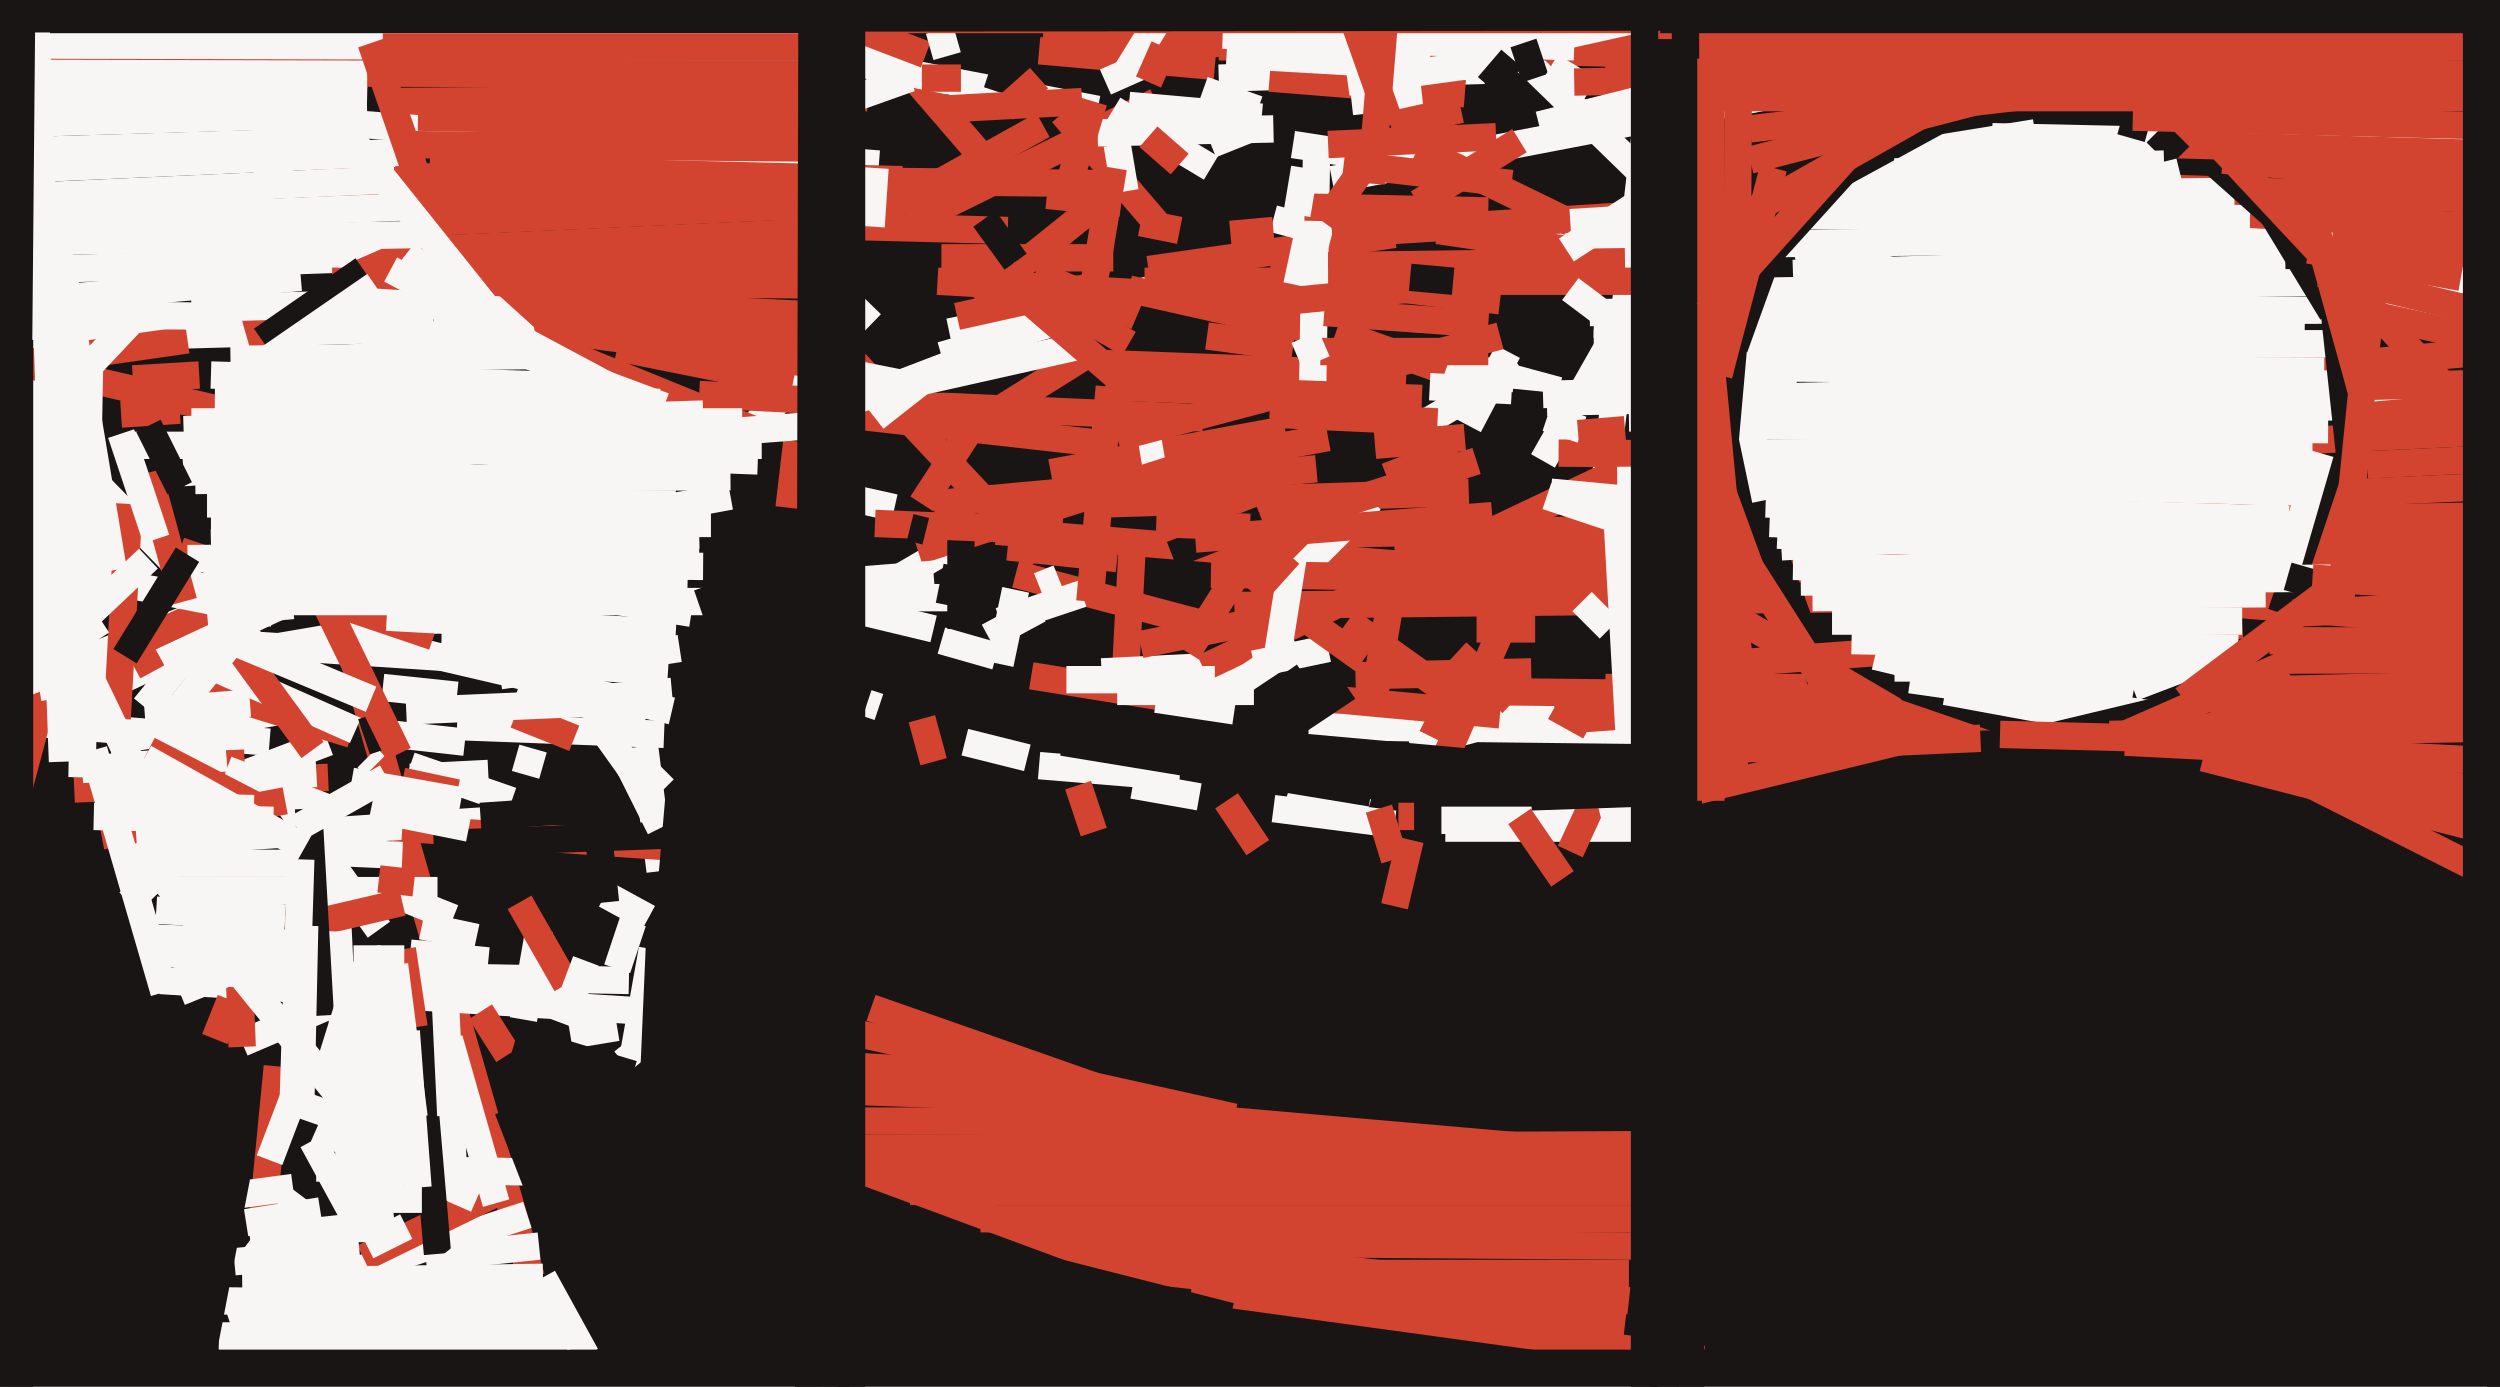 <svg xmlns="http://www.w3.org/2000/svg" width="640px" height="355px">
  <rect width="640" height="355" fill="rgb(26,21,21)"/>
  <line x1="-5" y1="191" x2="87" y2="148" style="stroke:rgb(248,246,244);stroke-width:7"/>
  <line x1="-143" y1="173" x2="69" y2="190" style="stroke:rgb(248,246,244);stroke-width:7"/>
  <line x1="19" y1="202" x2="84" y2="199" style="stroke:rgb(210,68,48);stroke-width:7"/>
  <line x1="-36" y1="88" x2="111" y2="84" style="stroke:rgb(248,246,244);stroke-width:7"/>
  <line x1="251" y1="312" x2="432" y2="312" style="stroke:rgb(210,68,48);stroke-width:7"/>
  <line x1="67" y1="314" x2="71" y2="273" style="stroke:rgb(210,68,48);stroke-width:7"/>
  <line x1="62" y1="267" x2="104" y2="249" style="stroke:rgb(248,246,244);stroke-width:7"/>
  <line x1="335" y1="186" x2="422" y2="187" style="stroke:rgb(248,246,244);stroke-width:7"/>
  <line x1="65" y1="80" x2="136" y2="327" style="stroke:rgb(210,68,48);stroke-width:7"/>
  <line x1="49" y1="79" x2="152" y2="76" style="stroke:rgb(248,246,244);stroke-width:7"/>
  <line x1="101" y1="188" x2="119" y2="190" style="stroke:rgb(248,246,244);stroke-width:7"/>
  <line x1="441" y1="144" x2="909" y2="182" style="stroke:rgb(210,68,48);stroke-width:7"/>
  <line x1="492" y1="131" x2="672" y2="123" style="stroke:rgb(210,68,48);stroke-width:7"/>
  <line x1="58" y1="336" x2="135" y2="311" style="stroke:rgb(248,246,244);stroke-width:7"/>
  <line x1="165" y1="197" x2="170" y2="202" style="stroke:rgb(248,246,244);stroke-width:7"/>
  <line x1="264" y1="173" x2="307" y2="180" style="stroke:rgb(210,68,48);stroke-width:7"/>
  <line x1="274" y1="323" x2="416" y2="339" style="stroke:rgb(210,68,48);stroke-width:7"/>
  <line x1="-3" y1="231" x2="20" y2="145" style="stroke:rgb(210,68,48);stroke-width:7"/>
  <line x1="41" y1="251" x2="167" y2="259" style="stroke:rgb(248,246,244);stroke-width:7"/>
  <line x1="236" y1="184" x2="239" y2="195" style="stroke:rgb(210,68,48);stroke-width:7"/>
  <line x1="26" y1="201" x2="81" y2="198" style="stroke:rgb(248,246,244);stroke-width:7"/>
  <line x1="563" y1="177" x2="1092" y2="164" style="stroke:rgb(210,68,48);stroke-width:7"/>
  <line x1="155" y1="229" x2="166" y2="235" style="stroke:rgb(248,246,244);stroke-width:7"/>
  <line x1="575" y1="143" x2="975" y2="158" style="stroke:rgb(210,68,48);stroke-width:7"/>
  <line x1="546" y1="176" x2="567" y2="168" style="stroke:rgb(248,246,244);stroke-width:7"/>
  <line x1="81" y1="218" x2="103" y2="219" style="stroke:rgb(248,246,244);stroke-width:7"/>
  <line x1="260" y1="147" x2="309" y2="160" style="stroke:rgb(210,68,48);stroke-width:7"/>
  <line x1="128" y1="173" x2="174" y2="166" style="stroke:rgb(248,246,244);stroke-width:7"/>
  <line x1="516" y1="141" x2="1052" y2="131" style="stroke:rgb(210,68,48);stroke-width:7"/>
  <line x1="422" y1="27" x2="407" y2="157" style="stroke:rgb(248,246,244);stroke-width:7"/>
  <line x1="228" y1="13" x2="253" y2="42" style="stroke:rgb(210,68,48);stroke-width:7"/>
  <line x1="47" y1="204" x2="84" y2="190" style="stroke:rgb(248,246,244);stroke-width:7"/>
  <line x1="59" y1="192" x2="62" y2="268" style="stroke:rgb(210,68,48);stroke-width:7"/>
  <line x1="-73" y1="72" x2="153" y2="64" style="stroke:rgb(248,246,244);stroke-width:7"/>
  <line x1="47" y1="164" x2="171" y2="172" style="stroke:rgb(248,246,244);stroke-width:7"/>
  <line x1="437" y1="185" x2="722" y2="179" style="stroke:rgb(210,68,48);stroke-width:7"/>
  <line x1="164" y1="272" x2="160" y2="267" style="stroke:rgb(248,246,244);stroke-width:7"/>
  <line x1="218" y1="155" x2="242" y2="141" style="stroke:rgb(248,246,244);stroke-width:7"/>
  <line x1="12" y1="176" x2="5" y2="-9" style="stroke:rgb(248,246,244);stroke-width:7"/>
  <line x1="131" y1="205" x2="105" y2="196" style="stroke:rgb(248,246,244);stroke-width:7"/>
  <line x1="422" y1="75" x2="673" y2="71" style="stroke:rgb(248,246,244);stroke-width:7"/>
  <line x1="283" y1="129" x2="376" y2="126" style="stroke:rgb(210,68,48);stroke-width:7"/>
  <line x1="208" y1="14" x2="281" y2="28" style="stroke:rgb(248,246,244);stroke-width:7"/>
  <line x1="58" y1="197" x2="87" y2="208" style="stroke:rgb(248,246,244);stroke-width:7"/>
  <line x1="358" y1="209" x2="362" y2="209" style="stroke:rgb(210,68,48);stroke-width:7"/>
  <line x1="266" y1="150" x2="271" y2="148" style="stroke:rgb(248,246,244);stroke-width:7"/>
  <line x1="90" y1="309" x2="86" y2="227" style="stroke:rgb(248,246,244);stroke-width:7"/>
  <line x1="28" y1="190" x2="72" y2="182" style="stroke:rgb(248,246,244);stroke-width:7"/>
  <line x1="150" y1="179" x2="172" y2="177" style="stroke:rgb(248,246,244);stroke-width:7"/>
  <line x1="69" y1="199" x2="97" y2="238" style="stroke:rgb(248,246,244);stroke-width:7"/>
  <line x1="254" y1="106" x2="278" y2="91" style="stroke:rgb(210,68,48);stroke-width:7"/>
  <line x1="93" y1="322" x2="130" y2="304" style="stroke:rgb(210,68,48);stroke-width:7"/>
  <line x1="-192" y1="253" x2="82" y2="145" style="stroke:rgb(248,246,244);stroke-width:7"/>
  <line x1="51" y1="176" x2="90" y2="188" style="stroke:rgb(210,68,48);stroke-width:7"/>
  <line x1="585" y1="113" x2="877" y2="99" style="stroke:rgb(210,68,48);stroke-width:7"/>
  <line x1="193" y1="109" x2="223" y2="78" style="stroke:rgb(248,246,244);stroke-width:7"/>
  <line x1="219" y1="93" x2="266" y2="143" style="stroke:rgb(210,68,48);stroke-width:7"/>
  <line x1="288" y1="175" x2="290" y2="137" style="stroke:rgb(210,68,48);stroke-width:7"/>
  <line x1="81" y1="45" x2="284" y2="47" style="stroke:rgb(210,68,48);stroke-width:7"/>
  <line x1="219" y1="58" x2="258" y2="59" style="stroke:rgb(210,68,48);stroke-width:7"/>
  <line x1="416" y1="210" x2="369" y2="210" style="stroke:rgb(248,246,244);stroke-width:7"/>
  <line x1="361" y1="191" x2="398" y2="181" style="stroke:rgb(248,246,244);stroke-width:7"/>
  <line x1="92" y1="287" x2="28" y2="208" style="stroke:rgb(248,246,244);stroke-width:7"/>
  <line x1="405" y1="184" x2="490" y2="178" style="stroke:rgb(210,68,48);stroke-width:7"/>
  <line x1="139" y1="88" x2="193" y2="110" style="stroke:rgb(210,68,48);stroke-width:7"/>
  <line x1="550" y1="48" x2="692" y2="53" style="stroke:rgb(210,68,48);stroke-width:7"/>
  <line x1="256" y1="159" x2="277" y2="152" style="stroke:rgb(248,246,244);stroke-width:7"/>
  <line x1="355" y1="114" x2="389" y2="94" style="stroke:rgb(248,246,244);stroke-width:7"/>
  <line x1="272" y1="29" x2="296" y2="57" style="stroke:rgb(210,68,48);stroke-width:7"/>
  <line x1="55" y1="171" x2="91" y2="187" style="stroke:rgb(248,246,244);stroke-width:7"/>
  <line x1="78" y1="51" x2="207" y2="53" style="stroke:rgb(210,68,48);stroke-width:7"/>
  <line x1="266" y1="196" x2="302" y2="199" style="stroke:rgb(248,246,244);stroke-width:7"/>
  <line x1="215" y1="106" x2="286" y2="114" style="stroke:rgb(210,68,48);stroke-width:7"/>
  <line x1="82" y1="114" x2="194" y2="118" style="stroke:rgb(248,246,244);stroke-width:7"/>
  <line x1="26" y1="214" x2="73" y2="205" style="stroke:rgb(210,68,48);stroke-width:7"/>
  <line x1="35" y1="216" x2="141" y2="209" style="stroke:rgb(248,246,244);stroke-width:7"/>
  <line x1="362" y1="90" x2="399" y2="100" style="stroke:rgb(248,246,244);stroke-width:7"/>
  <line x1="314" y1="205" x2="322" y2="217" style="stroke:rgb(210,68,48);stroke-width:7"/>
  <line x1="179" y1="101" x2="259" y2="105" style="stroke:rgb(210,68,48);stroke-width:7"/>
  <line x1="243" y1="85" x2="319" y2="69" style="stroke:rgb(248,246,244);stroke-width:7"/>
  <line x1="165" y1="191" x2="169" y2="223" style="stroke:rgb(248,246,244);stroke-width:7"/>
  <line x1="103" y1="212" x2="174" y2="217" style="stroke:rgb(210,68,48);stroke-width:7"/>
  <line x1="255" y1="136" x2="377" y2="146" style="stroke:rgb(210,68,48);stroke-width:7"/>
  <line x1="320" y1="137" x2="900" y2="128" style="stroke:rgb(210,68,48);stroke-width:7"/>
  <line x1="395" y1="118" x2="416" y2="81" style="stroke:rgb(248,246,244);stroke-width:7"/>
  <line x1="213" y1="300" x2="424" y2="298" style="stroke:rgb(210,68,48);stroke-width:7"/>
  <line x1="21" y1="197" x2="58" y2="194" style="stroke:rgb(248,246,244);stroke-width:7"/>
  <line x1="246" y1="20" x2="236" y2="20" style="stroke:rgb(210,68,48);stroke-width:7"/>
  <line x1="233" y1="57" x2="296" y2="26" style="stroke:rgb(210,68,48);stroke-width:7"/>
  <line x1="219" y1="273" x2="274" y2="276" style="stroke:rgb(210,68,48);stroke-width:7"/>
  <line x1="433" y1="157" x2="584" y2="209" style="stroke:rgb(26,21,21);stroke-width:7"/>
  <line x1="316" y1="155" x2="590" y2="152" style="stroke:rgb(210,68,48);stroke-width:7"/>
  <line x1="98" y1="26" x2="222" y2="25" style="stroke:rgb(210,68,48);stroke-width:7"/>
  <line x1="-245" y1="6" x2="225" y2="42" style="stroke:rgb(248,246,244);stroke-width:7"/>
  <line x1="50" y1="123" x2="187" y2="122" style="stroke:rgb(248,246,244);stroke-width:7"/>
  <line x1="10" y1="176" x2="133" y2="155" style="stroke:rgb(248,246,244);stroke-width:7"/>
  <line x1="282" y1="172" x2="323" y2="170" style="stroke:rgb(248,246,244);stroke-width:7"/>
  <line x1="17" y1="116" x2="68" y2="168" style="stroke:rgb(248,246,244);stroke-width:7"/>
  <line x1="109" y1="322" x2="138" y2="319" style="stroke:rgb(248,246,244);stroke-width:7"/>
  <line x1="253" y1="163" x2="266" y2="156" style="stroke:rgb(248,246,244);stroke-width:7"/>
  <line x1="38" y1="192" x2="69" y2="208" style="stroke:rgb(210,68,48);stroke-width:7"/>
  <line x1="341" y1="46" x2="456" y2="24" style="stroke:rgb(248,246,244);stroke-width:7"/>
  <line x1="270" y1="317" x2="417" y2="333" style="stroke:rgb(210,68,48);stroke-width:7"/>
  <line x1="-51" y1="82" x2="77" y2="71" style="stroke:rgb(248,246,244);stroke-width:7"/>
  <line x1="510" y1="35" x2="645" y2="38" style="stroke:rgb(248,246,244);stroke-width:7"/>
  <line x1="59" y1="92" x2="139" y2="91" style="stroke:rgb(248,246,244);stroke-width:7"/>
  <line x1="85" y1="72" x2="216" y2="73" style="stroke:rgb(210,68,48);stroke-width:7"/>
  <line x1="96" y1="227" x2="116" y2="235" style="stroke:rgb(248,246,244);stroke-width:7"/>
  <line x1="130" y1="83" x2="222" y2="95" style="stroke:rgb(210,68,48);stroke-width:7"/>
  <line x1="37" y1="181" x2="46" y2="170" style="stroke:rgb(248,246,244);stroke-width:7"/>
  <line x1="230" y1="99" x2="279" y2="88" style="stroke:rgb(248,246,244);stroke-width:7"/>
  <line x1="25" y1="206" x2="65" y2="207" style="stroke:rgb(248,246,244);stroke-width:7"/>
  <line x1="241" y1="164" x2="255" y2="168" style="stroke:rgb(248,246,244);stroke-width:7"/>
  <line x1="210" y1="106" x2="244" y2="93" style="stroke:rgb(248,246,244);stroke-width:7"/>
  <line x1="61" y1="166" x2="80" y2="192" style="stroke:rgb(210,68,48);stroke-width:7"/>
  <line x1="107" y1="64" x2="217" y2="59" style="stroke:rgb(210,68,48);stroke-width:7"/>
  <line x1="53" y1="129" x2="173" y2="129" style="stroke:rgb(248,246,244);stroke-width:7"/>
  <line x1="92" y1="70" x2="115" y2="60" style="stroke:rgb(210,68,48);stroke-width:7"/>
  <line x1="288" y1="49" x2="286" y2="37" style="stroke:rgb(248,246,244);stroke-width:7"/>
  <line x1="544" y1="190" x2="839" y2="205" style="stroke:rgb(210,68,48);stroke-width:7"/>
  <line x1="55" y1="266" x2="59" y2="256" style="stroke:rgb(210,68,48);stroke-width:7"/>
  <line x1="-418" y1="44" x2="94" y2="29" style="stroke:rgb(248,246,244);stroke-width:7"/>
  <line x1="117" y1="186" x2="170" y2="188" style="stroke:rgb(248,246,244);stroke-width:7"/>
  <line x1="328" y1="151" x2="351" y2="128" style="stroke:rgb(248,246,244);stroke-width:7"/>
  <line x1="67" y1="87" x2="93" y2="69" style="stroke:rgb(26,21,21);stroke-width:7"/>
  <line x1="241" y1="91" x2="272" y2="82" style="stroke:rgb(248,246,244);stroke-width:7"/>
  <line x1="464" y1="47" x2="596" y2="29" style="stroke:rgb(248,246,244);stroke-width:7"/>
  <line x1="125" y1="78" x2="214" y2="88" style="stroke:rgb(210,68,48);stroke-width:7"/>
  <line x1="444" y1="109" x2="596" y2="110" style="stroke:rgb(248,246,244);stroke-width:7"/>
  <line x1="215" y1="153" x2="246" y2="153" style="stroke:rgb(248,246,244);stroke-width:7"/>
  <line x1="376" y1="109" x2="386" y2="90" style="stroke:rgb(248,246,244);stroke-width:7"/>
  <line x1="266" y1="13" x2="311" y2="17" style="stroke:rgb(210,68,48);stroke-width:7"/>
  <line x1="396" y1="63" x2="670" y2="60" style="stroke:rgb(248,246,244);stroke-width:7"/>
  <line x1="293" y1="72" x2="451" y2="72" style="stroke:rgb(210,68,48);stroke-width:7"/>
  <line x1="352" y1="114" x2="375" y2="112" style="stroke:rgb(210,68,48);stroke-width:7"/>
  <line x1="320" y1="33" x2="310" y2="37" style="stroke:rgb(248,246,244);stroke-width:7"/>
  <line x1="51" y1="249" x2="161" y2="251" style="stroke:rgb(248,246,244);stroke-width:7"/>
  <line x1="98" y1="176" x2="117" y2="178" style="stroke:rgb(248,246,244);stroke-width:7"/>
  <line x1="37" y1="182" x2="64" y2="180" style="stroke:rgb(248,246,244);stroke-width:7"/>
  <line x1="269" y1="121" x2="329" y2="110" style="stroke:rgb(210,68,48);stroke-width:7"/>
  <line x1="32" y1="166" x2="86" y2="141" style="stroke:rgb(210,68,48);stroke-width:7"/>
  <line x1="304" y1="167" x2="328" y2="129" style="stroke:rgb(210,68,48);stroke-width:7"/>
  <line x1="-48" y1="63" x2="109" y2="60" style="stroke:rgb(248,246,244);stroke-width:7"/>
  <line x1="217" y1="294" x2="427" y2="293" style="stroke:rgb(210,68,48);stroke-width:7"/>
  <line x1="292" y1="117" x2="298" y2="116" style="stroke:rgb(248,246,244);stroke-width:7"/>
  <line x1="290" y1="201" x2="307" y2="204" style="stroke:rgb(248,246,244);stroke-width:7"/>
  <line x1="134" y1="300" x2="81" y2="299" style="stroke:rgb(248,246,244);stroke-width:7"/>
  <line x1="281" y1="34" x2="326" y2="33" style="stroke:rgb(248,246,244);stroke-width:7"/>
  <line x1="207" y1="279" x2="294" y2="282" style="stroke:rgb(210,68,48);stroke-width:7"/>
  <line x1="341" y1="179" x2="384" y2="183" style="stroke:rgb(210,68,48);stroke-width:7"/>
  <line x1="485" y1="50" x2="727" y2="63" style="stroke:rgb(210,68,48);stroke-width:7"/>
  <line x1="294" y1="69" x2="357" y2="60" style="stroke:rgb(210,68,48);stroke-width:7"/>
  <line x1="116" y1="298" x2="114" y2="256" style="stroke:rgb(248,246,244);stroke-width:7"/>
  <line x1="241" y1="104" x2="308" y2="107" style="stroke:rgb(210,68,48);stroke-width:7"/>
  <line x1="358" y1="142" x2="351" y2="183" style="stroke:rgb(210,68,48);stroke-width:7"/>
  <line x1="267" y1="10" x2="549" y2="17" style="stroke:rgb(210,68,48);stroke-width:7"/>
  <line x1="286" y1="112" x2="384" y2="86" style="stroke:rgb(210,68,48);stroke-width:7"/>
  <line x1="41" y1="228" x2="112" y2="228" style="stroke:rgb(248,246,244);stroke-width:7"/>
  <line x1="370" y1="212" x2="427" y2="212" style="stroke:rgb(248,246,244);stroke-width:7"/>
  <line x1="-92" y1="12" x2="232" y2="12" style="stroke:rgb(248,246,244);stroke-width:7"/>
  <line x1="233" y1="305" x2="422" y2="305" style="stroke:rgb(210,68,48);stroke-width:7"/>
  <line x1="214" y1="155" x2="239" y2="161" style="stroke:rgb(248,246,244);stroke-width:7"/>
  <line x1="489" y1="174" x2="552" y2="183" style="stroke:rgb(248,246,244);stroke-width:7"/>
  <line x1="147" y1="189" x2="132" y2="183" style="stroke:rgb(210,68,48);stroke-width:7"/>
  <line x1="328" y1="134" x2="378" y2="118" style="stroke:rgb(210,68,48);stroke-width:7"/>
  <line x1="388" y1="13" x2="425" y2="49" style="stroke:rgb(248,246,244);stroke-width:7"/>
  <line x1="77" y1="306" x2="65" y2="322" style="stroke:rgb(248,246,244);stroke-width:7"/>
  <line x1="101" y1="37" x2="219" y2="38" style="stroke:rgb(210,68,48);stroke-width:7"/>
  <line x1="518" y1="173" x2="546" y2="178" style="stroke:rgb(248,246,244);stroke-width:7"/>
  <line x1="325" y1="70" x2="384" y2="77" style="stroke:rgb(210,68,48);stroke-width:7"/>
  <line x1="292" y1="165" x2="332" y2="157" style="stroke:rgb(210,68,48);stroke-width:7"/>
  <line x1="285" y1="28" x2="310" y2="43" style="stroke:rgb(248,246,244);stroke-width:7"/>
  <line x1="53" y1="157" x2="75" y2="155" style="stroke:rgb(248,246,244);stroke-width:7"/>
  <line x1="312" y1="12" x2="880" y2="12" style="stroke:rgb(210,68,48);stroke-width:7"/>
  <line x1="139" y1="327" x2="150" y2="347" style="stroke:rgb(248,246,244);stroke-width:7"/>
  <line x1="211" y1="126" x2="229" y2="130" style="stroke:rgb(248,246,244);stroke-width:7"/>
  <line x1="42" y1="254" x2="24" y2="192" style="stroke:rgb(248,246,244);stroke-width:7"/>
  <line x1="-63" y1="131" x2="70" y2="157" style="stroke:rgb(248,246,244);stroke-width:7"/>
  <line x1="308" y1="23" x2="322" y2="28" style="stroke:rgb(248,246,244);stroke-width:7"/>
  <line x1="281" y1="93" x2="360" y2="96" style="stroke:rgb(210,68,48);stroke-width:7"/>
  <line x1="146" y1="265" x2="158" y2="263" style="stroke:rgb(248,246,244);stroke-width:7"/>
  <line x1="374" y1="15" x2="437" y2="1" style="stroke:rgb(248,246,244);stroke-width:7"/>
  <line x1="310" y1="147" x2="442" y2="149" style="stroke:rgb(210,68,48);stroke-width:7"/>
  <line x1="107" y1="30" x2="217" y2="32" style="stroke:rgb(210,68,48);stroke-width:7"/>
  <line x1="564" y1="194" x2="685" y2="225" style="stroke:rgb(210,68,48);stroke-width:7"/>
  <line x1="308" y1="171" x2="422" y2="117" style="stroke:rgb(210,68,48);stroke-width:7"/>
  <line x1="363" y1="52" x2="389" y2="36" style="stroke:rgb(210,68,48);stroke-width:7"/>
  <line x1="312" y1="20" x2="380" y2="18" style="stroke:rgb(248,246,244);stroke-width:7"/>
  <line x1="24" y1="209" x2="70" y2="210" style="stroke:rgb(248,246,244);stroke-width:7"/>
  <line x1="448" y1="33" x2="591" y2="16" style="stroke:rgb(210,68,48);stroke-width:7"/>
  <line x1="235" y1="141" x2="313" y2="116" style="stroke:rgb(210,68,48);stroke-width:7"/>
  <line x1="332" y1="73" x2="335" y2="59" style="stroke:rgb(248,246,244);stroke-width:7"/>
  <line x1="459" y1="70" x2="585" y2="66" style="stroke:rgb(248,246,244);stroke-width:7"/>
  <line x1="553" y1="187" x2="777" y2="229" style="stroke:rgb(210,68,48);stroke-width:7"/>
  <line x1="82" y1="161" x2="172" y2="182" style="stroke:rgb(248,246,244);stroke-width:7"/>
  <line x1="289" y1="74" x2="338" y2="85" style="stroke:rgb(210,68,48);stroke-width:7"/>
  <line x1="216" y1="6" x2="237" y2="14" style="stroke:rgb(210,68,48);stroke-width:7"/>
  <line x1="113" y1="76" x2="216" y2="81" style="stroke:rgb(210,68,48);stroke-width:7"/>
  <line x1="46" y1="141" x2="111" y2="163" style="stroke:rgb(210,68,48);stroke-width:7"/>
  <line x1="276" y1="318" x2="418" y2="319" style="stroke:rgb(210,68,48);stroke-width:7"/>
  <line x1="484" y1="40" x2="521" y2="34" style="stroke:rgb(248,246,244);stroke-width:7"/>
  <line x1="111" y1="216" x2="192" y2="213" style="stroke:rgb(26,21,21);stroke-width:7"/>
  <line x1="326" y1="56" x2="341" y2="60" style="stroke:rgb(248,246,244);stroke-width:7"/>
  <line x1="368" y1="59" x2="402" y2="64" style="stroke:rgb(210,68,48);stroke-width:7"/>
  <line x1="399" y1="116" x2="559" y2="117" style="stroke:rgb(210,68,48);stroke-width:7"/>
  <line x1="365" y1="184" x2="371" y2="187" style="stroke:rgb(210,68,48);stroke-width:7"/>
  <line x1="325" y1="106" x2="368" y2="108" style="stroke:rgb(210,68,48);stroke-width:7"/>
  <line x1="337" y1="41" x2="336" y2="102" style="stroke:rgb(248,246,244);stroke-width:7"/>
  <line x1="342" y1="85" x2="370" y2="95" style="stroke:rgb(210,68,48);stroke-width:7"/>
  <line x1="331" y1="37" x2="357" y2="41" style="stroke:rgb(248,246,244);stroke-width:7"/>
  <line x1="366" y1="99" x2="387" y2="100" style="stroke:rgb(248,246,244);stroke-width:7"/>
  <line x1="54" y1="134" x2="182" y2="134" style="stroke:rgb(248,246,244);stroke-width:7"/>
  <line x1="498" y1="177" x2="536" y2="184" style="stroke:rgb(248,246,244);stroke-width:7"/>
  <line x1="596" y1="121" x2="584" y2="157" style="stroke:rgb(26,21,21);stroke-width:7"/>
  <line x1="325" y1="20" x2="375" y2="24" style="stroke:rgb(210,68,48);stroke-width:7"/>
  <line x1="405" y1="154" x2="412" y2="161" style="stroke:rgb(248,246,244);stroke-width:7"/>
  <line x1="400" y1="225" x2="389" y2="209" style="stroke:rgb(210,68,48);stroke-width:7"/>
  <line x1="253" y1="19" x2="262" y2="22" style="stroke:rgb(26,21,21);stroke-width:7"/>
  <line x1="327" y1="168" x2="331" y2="143" style="stroke:rgb(248,246,244);stroke-width:7"/>
  <line x1="-50" y1="101" x2="48" y2="87" style="stroke:rgb(210,68,48);stroke-width:7"/>
  <line x1="338" y1="90" x2="381" y2="90" style="stroke:rgb(210,68,48);stroke-width:7"/>
  <line x1="465" y1="50" x2="572" y2="49" style="stroke:rgb(248,246,244);stroke-width:7"/>
  <line x1="38" y1="121" x2="47" y2="154" style="stroke:rgb(210,68,48);stroke-width:7"/>
  <line x1="67" y1="93" x2="96" y2="73" style="stroke:rgb(248,246,244);stroke-width:7"/>
  <line x1="402" y1="218" x2="408" y2="205" style="stroke:rgb(210,68,48);stroke-width:7"/>
  <line x1="346" y1="26" x2="364" y2="24" style="stroke:rgb(248,246,244);stroke-width:7"/>
  <line x1="73" y1="238" x2="103" y2="231" style="stroke:rgb(210,68,48);stroke-width:7"/>
  <line x1="357" y1="232" x2="361" y2="215" style="stroke:rgb(210,68,48);stroke-width:7"/>
  <line x1="345" y1="21" x2="389" y2="15" style="stroke:rgb(248,246,244);stroke-width:7"/>
  <line x1="357" y1="142" x2="586" y2="142" style="stroke:rgb(210,68,48);stroke-width:7"/>
  <line x1="309" y1="86" x2="331" y2="89" style="stroke:rgb(210,68,48);stroke-width:7"/>
  <line x1="-295" y1="16" x2="94" y2="24" style="stroke:rgb(248,246,244);stroke-width:7"/>
  <line x1="396" y1="127" x2="423" y2="136" style="stroke:rgb(248,246,244);stroke-width:7"/>
  <line x1="296" y1="179" x2="316" y2="182" style="stroke:rgb(248,246,244);stroke-width:7"/>
  <line x1="31" y1="221" x2="80" y2="221" style="stroke:rgb(248,246,244);stroke-width:7"/>
  <line x1="54" y1="96" x2="155" y2="99" style="stroke:rgb(248,246,244);stroke-width:7"/>
  <line x1="300" y1="142" x2="323" y2="133" style="stroke:rgb(26,21,21);stroke-width:7"/>
  <line x1="341" y1="60" x2="420" y2="55" style="stroke:rgb(210,68,48);stroke-width:7"/>
  <line x1="105" y1="244" x2="125" y2="246" style="stroke:rgb(248,246,244);stroke-width:7"/>
  <line x1="361" y1="74" x2="310" y2="79" style="stroke:rgb(210,68,48);stroke-width:7"/>
  <line x1="273" y1="174" x2="311" y2="174" style="stroke:rgb(248,246,244);stroke-width:7"/>
  <line x1="-221" y1="18" x2="211" y2="19" style="stroke:rgb(210,68,48);stroke-width:7"/>
  <line x1="130" y1="270" x2="123" y2="259" style="stroke:rgb(210,68,48);stroke-width:7"/>
  <line x1="30" y1="184" x2="33" y2="129" style="stroke:rgb(210,68,48);stroke-width:7"/>
  <line x1="160" y1="194" x2="169" y2="212" style="stroke:rgb(248,246,244);stroke-width:7"/>
  <line x1="105" y1="199" x2="125" y2="198" style="stroke:rgb(248,246,244);stroke-width:7"/>
  <line x1="387" y1="103" x2="407" y2="105" style="stroke:rgb(26,21,21);stroke-width:7"/>
  <line x1="94" y1="194" x2="96" y2="196" style="stroke:rgb(248,246,244);stroke-width:7"/>
  <line x1="171" y1="237" x2="174" y2="202" style="stroke:rgb(26,21,21);stroke-width:7"/>
  <line x1="321" y1="170" x2="340" y2="166" style="stroke:rgb(248,246,244);stroke-width:7"/>
  <line x1="48" y1="143" x2="179" y2="142" style="stroke:rgb(248,246,244);stroke-width:7"/>
  <line x1="320" y1="326" x2="417" y2="326" style="stroke:rgb(210,68,48);stroke-width:7"/>
  <line x1="395" y1="101" x2="460" y2="99" style="stroke:rgb(248,246,244);stroke-width:7"/>
  <line x1="578" y1="194" x2="691" y2="217" style="stroke:rgb(210,68,48);stroke-width:7"/>
  <line x1="355" y1="122" x2="373" y2="115" style="stroke:rgb(210,68,48);stroke-width:7"/>
  <line x1="153" y1="185" x2="163" y2="199" style="stroke:rgb(248,246,244);stroke-width:7"/>
  <line x1="55" y1="333" x2="144" y2="334" style="stroke:rgb(248,246,244);stroke-width:7"/>
  <line x1="558" y1="97" x2="761" y2="79" style="stroke:rgb(210,68,48);stroke-width:7"/>
  <line x1="81" y1="289" x2="122" y2="307" style="stroke:rgb(248,246,244);stroke-width:7"/>
  <line x1="97" y1="225" x2="106" y2="226" style="stroke:rgb(210,68,48);stroke-width:7"/>
  <line x1="305" y1="330" x2="436" y2="348" style="stroke:rgb(210,68,48);stroke-width:7"/>
  <line x1="587" y1="157" x2="1007" y2="137" style="stroke:rgb(210,68,48);stroke-width:7"/>
  <line x1="246" y1="161" x2="246" y2="128" style="stroke:rgb(26,21,21);stroke-width:7"/>
  <line x1="134" y1="261" x2="138" y2="238" style="stroke:rgb(248,246,244);stroke-width:7"/>
  <line x1="40" y1="138" x2="31" y2="111" style="stroke:rgb(248,246,244);stroke-width:7"/>
  <line x1="396" y1="107" x2="405" y2="110" style="stroke:rgb(248,246,244);stroke-width:7"/>
  <line x1="314" y1="14" x2="366" y2="17" style="stroke:rgb(248,246,244);stroke-width:7"/>
  <line x1="258" y1="140" x2="286" y2="143" style="stroke:rgb(210,68,48);stroke-width:7"/>
  <line x1="313" y1="9" x2="403" y2="12" style="stroke:rgb(248,246,244);stroke-width:7"/>
  <line x1="94" y1="318" x2="94" y2="242" style="stroke:rgb(248,246,244);stroke-width:7"/>
  <line x1="330" y1="202" x2="350" y2="208" style="stroke:rgb(248,246,244);stroke-width:7"/>
  <line x1="250" y1="77" x2="280" y2="53" style="stroke:rgb(210,68,48);stroke-width:7"/>
  <line x1="103" y1="243" x2="106" y2="263" style="stroke:rgb(210,68,48);stroke-width:7"/>
  <line x1="115" y1="266" x2="127" y2="308" style="stroke:rgb(248,246,244);stroke-width:7"/>
  <line x1="110" y1="43" x2="231" y2="46" style="stroke:rgb(210,68,48);stroke-width:7"/>
  <line x1="-25" y1="86" x2="87" y2="112" style="stroke:rgb(210,68,48);stroke-width:7"/>
  <line x1="404" y1="111" x2="416" y2="110" style="stroke:rgb(210,68,48);stroke-width:7"/>
  <line x1="356" y1="32" x2="374" y2="28" style="stroke:rgb(210,68,48);stroke-width:7"/>
  <line x1="33" y1="161" x2="39" y2="172" style="stroke:rgb(210,68,48);stroke-width:7"/>
  <line x1="55" y1="102" x2="169" y2="103" style="stroke:rgb(248,246,244);stroke-width:7"/>
  <line x1="112" y1="321" x2="109" y2="286" style="stroke:rgb(26,21,21);stroke-width:7"/>
  <line x1="356" y1="32" x2="345" y2="1" style="stroke:rgb(210,68,48);stroke-width:7"/>
  <line x1="286" y1="177" x2="321" y2="177" style="stroke:rgb(248,246,244);stroke-width:7"/>
  <line x1="103" y1="200" x2="117" y2="203" style="stroke:rgb(210,68,48);stroke-width:7"/>
  <line x1="100" y1="309" x2="100" y2="242" style="stroke:rgb(248,246,244);stroke-width:7"/>
  <line x1="402" y1="57" x2="363" y2="38" style="stroke:rgb(210,68,48);stroke-width:7"/>
  <line x1="402" y1="57" x2="418" y2="56" style="stroke:rgb(248,246,244);stroke-width:7"/>
  <line x1="46" y1="254" x2="78" y2="241" style="stroke:rgb(248,246,244);stroke-width:7"/>
  <line x1="167" y1="243" x2="162" y2="271" style="stroke:rgb(248,246,244);stroke-width:7"/>
  <line x1="132" y1="194" x2="139" y2="196" style="stroke:rgb(248,246,244);stroke-width:7"/>
  <line x1="216" y1="298" x2="281" y2="322" style="stroke:rgb(210,68,48);stroke-width:7"/>
  <line x1="49" y1="108" x2="190" y2="108" style="stroke:rgb(248,246,244);stroke-width:7"/>
  <line x1="398" y1="181" x2="407" y2="186" style="stroke:rgb(210,68,48);stroke-width:7"/>
  <line x1="268" y1="50" x2="287" y2="52" style="stroke:rgb(210,68,48);stroke-width:7"/>
  <line x1="63" y1="313" x2="82" y2="310" style="stroke:rgb(248,246,244);stroke-width:7"/>
  <line x1="261" y1="75" x2="290" y2="100" style="stroke:rgb(210,68,48);stroke-width:7"/>
  <line x1="212" y1="287" x2="316" y2="287" style="stroke:rgb(210,68,48);stroke-width:7"/>
  <line x1="65" y1="139" x2="177" y2="157" style="stroke:rgb(248,246,244);stroke-width:7"/>
  <line x1="99" y1="158" x2="173" y2="162" style="stroke:rgb(248,246,244);stroke-width:7"/>
  <line x1="543" y1="31" x2="550" y2="33" style="stroke:rgb(26,21,21);stroke-width:7"/>
  <line x1="283" y1="99" x2="364" y2="102" style="stroke:rgb(210,68,48);stroke-width:7"/>
  <line x1="240" y1="72" x2="292" y2="75" style="stroke:rgb(210,68,48);stroke-width:7"/>
  <line x1="123" y1="209" x2="152" y2="207" style="stroke:rgb(26,21,21);stroke-width:7"/>
  <line x1="283" y1="21" x2="292" y2="17" style="stroke:rgb(248,246,244);stroke-width:7"/>
  <line x1="390" y1="11" x2="393" y2="20" style="stroke:rgb(26,21,21);stroke-width:7"/>
  <line x1="36" y1="240" x2="87" y2="242" style="stroke:rgb(248,246,244);stroke-width:7"/>
  <line x1="519" y1="190" x2="565" y2="179" style="stroke:rgb(26,21,21);stroke-width:7"/>
  <line x1="339" y1="80" x2="381" y2="83" style="stroke:rgb(210,68,48);stroke-width:7"/>
  <line x1="335" y1="159" x2="349" y2="169" style="stroke:rgb(210,68,48);stroke-width:7"/>
  <line x1="562" y1="186" x2="673" y2="242" style="stroke:rgb(210,68,48);stroke-width:7"/>
  <line x1="108" y1="57" x2="240" y2="51" style="stroke:rgb(210,68,48);stroke-width:7"/>
  <line x1="411" y1="176" x2="468" y2="176" style="stroke:rgb(210,68,48);stroke-width:7"/>
  <line x1="133" y1="231" x2="145" y2="252" style="stroke:rgb(210,68,48);stroke-width:7"/>
  <line x1="79" y1="93" x2="137" y2="86" style="stroke:rgb(248,246,244);stroke-width:7"/>
  <line x1="90" y1="77" x2="138" y2="80" style="stroke:rgb(248,246,244);stroke-width:7"/>
  <line x1="370" y1="194" x2="384" y2="162" style="stroke:rgb(210,68,48);stroke-width:7"/>
  <line x1="340" y1="68" x2="416" y2="67" style="stroke:rgb(210,68,48);stroke-width:7"/>
  <line x1="108" y1="237" x2="122" y2="240" style="stroke:rgb(248,246,244);stroke-width:7"/>
  <line x1="308" y1="189" x2="397" y2="197" style="stroke:rgb(26,21,21);stroke-width:7"/>
  <line x1="306" y1="138" x2="382" y2="132" style="stroke:rgb(210,68,48);stroke-width:7"/>
  <line x1="152" y1="202" x2="155" y2="231" style="stroke:rgb(26,21,21);stroke-width:7"/>
  <line x1="241" y1="66" x2="285" y2="66" style="stroke:rgb(210,68,48);stroke-width:7"/>
  <line x1="95" y1="183" x2="98" y2="192" style="stroke:rgb(26,21,21);stroke-width:7"/>
  <line x1="-18" y1="188" x2="26" y2="159" style="stroke:rgb(248,246,244);stroke-width:7"/>
  <line x1="414" y1="123" x2="593" y2="121" style="stroke:rgb(248,246,244);stroke-width:7"/>
  <line x1="512" y1="188" x2="551" y2="189" style="stroke:rgb(210,68,48);stroke-width:7"/>
  <line x1="-55" y1="46" x2="102" y2="39" style="stroke:rgb(248,246,244);stroke-width:7"/>
  <line x1="162" y1="236" x2="158" y2="248" style="stroke:rgb(248,246,244);stroke-width:7"/>
  <line x1="407" y1="80" x2="718" y2="79" style="stroke:rgb(248,246,244);stroke-width:7"/>
  <line x1="326" y1="207" x2="357" y2="211" style="stroke:rgb(248,246,244);stroke-width:7"/>
  <line x1="79" y1="207" x2="82" y2="260" style="stroke:rgb(26,21,21);stroke-width:7"/>
  <line x1="83" y1="154" x2="102" y2="193" style="stroke:rgb(210,68,48);stroke-width:7"/>
  <line x1="397" y1="17" x2="407" y2="23" style="stroke:rgb(248,246,244);stroke-width:7"/>
  <line x1="324" y1="180" x2="334" y2="173" style="stroke:rgb(26,21,21);stroke-width:7"/>
  <line x1="142" y1="349" x2="699" y2="349" style="stroke:rgb(26,21,21);stroke-width:7"/>
  <line x1="133" y1="175" x2="165" y2="185" style="stroke:rgb(248,246,244);stroke-width:7"/>
  <line x1="294" y1="35" x2="302" y2="42" style="stroke:rgb(210,68,48);stroke-width:7"/>
  <line x1="351" y1="47" x2="356" y2="-14" style="stroke:rgb(210,68,48);stroke-width:7"/>
  <line x1="80" y1="292" x2="92" y2="314" style="stroke:rgb(248,246,244);stroke-width:7"/>
  <line x1="162" y1="275" x2="132" y2="266" style="stroke:rgb(26,21,21);stroke-width:7"/>
  <line x1="77" y1="220" x2="75" y2="284" style="stroke:rgb(248,246,244);stroke-width:7"/>
  <line x1="58" y1="166" x2="42" y2="186" style="stroke:rgb(248,246,244);stroke-width:7"/>
  <line x1="353" y1="207" x2="357" y2="220" style="stroke:rgb(210,68,48);stroke-width:7"/>
  <line x1="111" y1="82" x2="170" y2="104" style="stroke:rgb(248,246,244);stroke-width:7"/>
  <line x1="62" y1="328" x2="139" y2="327" style="stroke:rgb(248,246,244);stroke-width:7"/>
  <line x1="256" y1="170" x2="260" y2="151" style="stroke:rgb(248,246,244);stroke-width:7"/>
  <line x1="214" y1="149" x2="239" y2="147" style="stroke:rgb(248,246,244);stroke-width:7"/>
  <line x1="150" y1="180" x2="104" y2="182" style="stroke:rgb(248,246,244);stroke-width:7"/>
  <line x1="436" y1="55" x2="576" y2="56" style="stroke:rgb(248,246,244);stroke-width:7"/>
  <line x1="600" y1="79" x2="765" y2="115" style="stroke:rgb(210,68,48);stroke-width:7"/>
  <line x1="252" y1="56" x2="260" y2="67" style="stroke:rgb(26,21,21);stroke-width:7"/>
  <line x1="279" y1="154" x2="284" y2="99" style="stroke:rgb(210,68,48);stroke-width:7"/>
  <line x1="236" y1="129" x2="249" y2="109" style="stroke:rgb(210,68,48);stroke-width:7"/>
  <line x1="119" y1="63" x2="140" y2="82" style="stroke:rgb(210,68,48);stroke-width:7"/>
  <line x1="95" y1="207" x2="120" y2="212" style="stroke:rgb(248,246,244);stroke-width:7"/>
  <line x1="220" y1="96" x2="230" y2="98" style="stroke:rgb(248,246,244);stroke-width:7"/>
  <line x1="566" y1="41" x2="593" y2="65" style="stroke:rgb(26,21,21);stroke-width:7"/>
  <line x1="473" y1="43" x2="454" y2="64" style="stroke:rgb(26,21,21);stroke-width:7"/>
  <line x1="375" y1="177" x2="467" y2="178" style="stroke:rgb(210,68,48);stroke-width:7"/>
  <line x1="222" y1="180" x2="225" y2="181" style="stroke:rgb(248,246,244);stroke-width:7"/>
  <line x1="16" y1="195" x2="9" y2="1" style="stroke:rgb(248,246,244);stroke-width:7"/>
  <line x1="403" y1="21" x2="579" y2="18" style="stroke:rgb(210,68,48);stroke-width:7"/>
  <line x1="130" y1="284" x2="142" y2="315" style="stroke:rgb(26,21,21);stroke-width:7"/>
  <line x1="417" y1="107" x2="670" y2="103" style="stroke:rgb(248,246,244);stroke-width:7"/>
  <line x1="245" y1="81" x2="281" y2="73" style="stroke:rgb(210,68,48);stroke-width:7"/>
  <line x1="158" y1="89" x2="203" y2="98" style="stroke:rgb(210,68,48);stroke-width:7"/>
  <line x1="544" y1="188" x2="585" y2="170" style="stroke:rgb(210,68,48);stroke-width:7"/>
  <line x1="445" y1="24" x2="444" y2="201" style="stroke:rgb(210,68,48);stroke-width:7"/>
  <line x1="64" y1="317" x2="101" y2="313" style="stroke:rgb(248,246,244);stroke-width:7"/>
  <line x1="106" y1="286" x2="101" y2="247" style="stroke:rgb(248,246,244);stroke-width:7"/>
  <line x1="61" y1="154" x2="180" y2="154" style="stroke:rgb(248,246,244);stroke-width:7"/>
  <line x1="111" y1="69" x2="218" y2="66" style="stroke:rgb(210,68,48);stroke-width:7"/>
  <line x1="339" y1="57" x2="349" y2="43" style="stroke:rgb(210,68,48);stroke-width:7"/>
  <line x1="411" y1="15" x2="855" y2="23" style="stroke:rgb(210,68,48);stroke-width:7"/>
  <line x1="272" y1="190" x2="351" y2="203" style="stroke:rgb(26,21,21);stroke-width:7"/>
  <line x1="334" y1="53" x2="381" y2="54" style="stroke:rgb(210,68,48);stroke-width:7"/>
  <line x1="23" y1="89" x2="21" y2="199" style="stroke:rgb(248,246,244);stroke-width:7"/>
  <line x1="204" y1="113" x2="202" y2="130" style="stroke:rgb(210,68,48);stroke-width:7"/>
  <line x1="597" y1="80" x2="580" y2="52" style="stroke:rgb(26,21,21);stroke-width:7"/>
  <line x1="80" y1="23" x2="132" y2="88" style="stroke:rgb(248,246,244);stroke-width:7"/>
  <line x1="95" y1="179" x2="59" y2="164" style="stroke:rgb(248,246,244);stroke-width:7"/>
  <line x1="47" y1="110" x2="180" y2="106" style="stroke:rgb(248,246,244);stroke-width:7"/>
  <line x1="47" y1="121" x2="207" y2="109" style="stroke:rgb(248,246,244);stroke-width:7"/>
  <line x1="443" y1="111" x2="466" y2="174" style="stroke:rgb(26,21,21);stroke-width:7"/>
  <line x1="276" y1="201" x2="280" y2="213" style="stroke:rgb(210,68,48);stroke-width:7"/>
  <line x1="600" y1="107" x2="678" y2="100" style="stroke:rgb(210,68,48);stroke-width:7"/>
  <line x1="32" y1="168" x2="48" y2="142" style="stroke:rgb(26,21,21);stroke-width:7"/>
  <line x1="100" y1="69" x2="158" y2="100" style="stroke:rgb(248,246,244);stroke-width:7"/>
  <line x1="288" y1="19" x2="296" y2="6" style="stroke:rgb(248,246,244);stroke-width:7"/>
  <line x1="396" y1="103" x2="608" y2="98" style="stroke:rgb(248,246,244);stroke-width:7"/>
  <line x1="90" y1="200" x2="118" y2="205" style="stroke:rgb(248,246,244);stroke-width:7"/>
  <line x1="441" y1="170" x2="574" y2="160" style="stroke:rgb(210,68,48);stroke-width:7"/>
  <line x1="-17" y1="195" x2="38" y2="143" style="stroke:rgb(248,246,244);stroke-width:7"/>
  <line x1="408" y1="83" x2="590" y2="85" style="stroke:rgb(248,246,244);stroke-width:7"/>
  <line x1="224" y1="134" x2="272" y2="136" style="stroke:rgb(210,68,48);stroke-width:7"/>
  <line x1="556" y1="37" x2="796" y2="44" style="stroke:rgb(210,68,48);stroke-width:7"/>
  <line x1="373" y1="167" x2="387" y2="180" style="stroke:rgb(210,68,48);stroke-width:7"/>
  <line x1="270" y1="283" x2="396" y2="294" style="stroke:rgb(210,68,48);stroke-width:7"/>
  <line x1="15" y1="102" x2="83" y2="30" style="stroke:rgb(248,246,244);stroke-width:7"/>
  <line x1="5" y1="87" x2="5" y2="367" style="stroke:rgb(26,21,21);stroke-width:7"/>
  <line x1="274" y1="46" x2="280" y2="26" style="stroke:rgb(210,68,48);stroke-width:7"/>
  <line x1="289" y1="27" x2="323" y2="30" style="stroke:rgb(248,246,244);stroke-width:7"/>
  <line x1="150" y1="246" x2="144" y2="262" style="stroke:rgb(248,246,244);stroke-width:7"/>
  <line x1="585" y1="147" x2="594" y2="116" style="stroke:rgb(248,246,244);stroke-width:7"/>
  <line x1="606" y1="119" x2="813" y2="109" style="stroke:rgb(210,68,48);stroke-width:7"/>
  <line x1="416" y1="94" x2="595" y2="95" style="stroke:rgb(248,246,244);stroke-width:7"/>
  <line x1="443" y1="85" x2="452" y2="128" style="stroke:rgb(248,246,244);stroke-width:7"/>
  <line x1="278" y1="85" x2="285" y2="43" style="stroke:rgb(210,68,48);stroke-width:7"/>
  <line x1="238" y1="12" x2="245" y2="10" style="stroke:rgb(248,246,244);stroke-width:7"/>
  <line x1="98" y1="12" x2="206" y2="12" style="stroke:rgb(210,68,48);stroke-width:7"/>
  <line x1="-304" y1="18" x2="94" y2="19" style="stroke:rgb(248,246,244);stroke-width:7"/>
  <line x1="440" y1="192" x2="507" y2="189" style="stroke:rgb(210,68,48);stroke-width:7"/>
  <line x1="321" y1="152" x2="330" y2="142" style="stroke:rgb(210,68,48);stroke-width:7"/>
  <line x1="410" y1="210" x2="426" y2="206" style="stroke:rgb(248,246,244);stroke-width:7"/>
  <line x1="451" y1="116" x2="592" y2="115" style="stroke:rgb(248,246,244);stroke-width:7"/>
  <line x1="20" y1="167" x2="47" y2="223" style="stroke:rgb(248,246,244);stroke-width:7"/>
  <line x1="408" y1="88" x2="596" y2="88" style="stroke:rgb(248,246,244);stroke-width:7"/>
  <line x1="239" y1="129" x2="337" y2="120" style="stroke:rgb(210,68,48);stroke-width:7"/>
  <line x1="457" y1="53" x2="444" y2="89" style="stroke:rgb(26,21,21);stroke-width:7"/>
  <line x1="402" y1="74" x2="414" y2="83" style="stroke:rgb(248,246,244);stroke-width:7"/>
  <line x1="333" y1="184" x2="345" y2="176" style="stroke:rgb(26,21,21);stroke-width:7"/>
  <line x1="-47" y1="59" x2="103" y2="53" style="stroke:rgb(248,246,244);stroke-width:7"/>
  <line x1="247" y1="190" x2="263" y2="194" style="stroke:rgb(248,246,244);stroke-width:7"/>
  <line x1="123" y1="318" x2="113" y2="326" style="stroke:rgb(248,246,244);stroke-width:7"/>
  <line x1="437" y1="165" x2="445" y2="75" style="stroke:rgb(26,21,21);stroke-width:7"/>
  <line x1="452" y1="129" x2="586" y2="133" style="stroke:rgb(248,246,244);stroke-width:7"/>
  <line x1="452" y1="55" x2="507" y2="25" style="stroke:rgb(26,21,21);stroke-width:7"/>
  <line x1="332" y1="165" x2="308" y2="181" style="stroke:rgb(248,246,244);stroke-width:7"/>
  <line x1="106" y1="43" x2="95" y2="11" style="stroke:rgb(210,68,48);stroke-width:7"/>
  <line x1="265" y1="70" x2="291" y2="81" style="stroke:rgb(210,68,48);stroke-width:7"/>
  <line x1="89" y1="258" x2="84" y2="274" style="stroke:rgb(248,246,244);stroke-width:7"/>
  <line x1="361" y1="71" x2="372" y2="72" style="stroke:rgb(26,21,21);stroke-width:7"/>
  <line x1="37" y1="194" x2="78" y2="217" style="stroke:rgb(248,246,244);stroke-width:7"/>
  <line x1="392" y1="204" x2="450" y2="202" style="stroke:rgb(26,21,21);stroke-width:7"/>
  <line x1="56" y1="342" x2="146" y2="342" style="stroke:rgb(248,246,244);stroke-width:7"/>
  <line x1="216" y1="5" x2="425" y2="5" style="stroke:rgb(210,68,48);stroke-width:7"/>
  <line x1="16" y1="68" x2="29" y2="146" style="stroke:rgb(248,246,244);stroke-width:7"/>
  <line x1="60" y1="306" x2="75" y2="304" style="stroke:rgb(248,246,244);stroke-width:7"/>
  <line x1="302" y1="119" x2="340" y2="112" style="stroke:rgb(210,68,48);stroke-width:7"/>
  <line x1="-61" y1="80" x2="62" y2="81" style="stroke:rgb(248,246,244);stroke-width:7"/>
  <line x1="378" y1="161" x2="393" y2="161" style="stroke:rgb(210,68,48);stroke-width:7"/>
  <line x1="292" y1="57" x2="302" y2="59" style="stroke:rgb(210,68,48);stroke-width:7"/>
  <line x1="53" y1="144" x2="180" y2="145" style="stroke:rgb(248,246,244);stroke-width:7"/>
  <line x1="428" y1="204" x2="498" y2="187" style="stroke:rgb(210,68,48);stroke-width:7"/>
  <line x1="233" y1="135" x2="237" y2="136" style="stroke:rgb(26,21,21);stroke-width:7"/>
  <line x1="594" y1="70" x2="640" y2="81" style="stroke:rgb(210,68,48);stroke-width:7"/>
  <line x1="104" y1="264" x2="107" y2="304" style="stroke:rgb(248,246,244);stroke-width:7"/>
  <line x1="-31" y1="52" x2="101" y2="46" style="stroke:rgb(248,246,244);stroke-width:7"/>
  <line x1="-7" y1="39" x2="90" y2="36" style="stroke:rgb(248,246,244);stroke-width:7"/>
  <line x1="414" y1="133" x2="417" y2="187" style="stroke:rgb(248,246,244);stroke-width:7"/>
  <line x1="257" y1="28" x2="266" y2="20" style="stroke:rgb(210,68,48);stroke-width:7"/>
  <line x1="78" y1="237" x2="77" y2="283" style="stroke:rgb(248,246,244);stroke-width:7"/>
  <line x1="258" y1="70" x2="289" y2="88" style="stroke:rgb(210,68,48);stroke-width:7"/>
  <line x1="-164" y1="5" x2="772" y2="4" style="stroke:rgb(26,21,21);stroke-width:7"/>
  <line x1="596" y1="65" x2="602" y2="121" style="stroke:rgb(26,21,21);stroke-width:7"/>
  <line x1="315" y1="60" x2="326" y2="59" style="stroke:rgb(210,68,48);stroke-width:7"/>
  <line x1="223" y1="258" x2="280" y2="278" style="stroke:rgb(210,68,48);stroke-width:7"/>
  <line x1="603" y1="99" x2="791" y2="94" style="stroke:rgb(210,68,48);stroke-width:7"/>
  <line x1="448" y1="41" x2="560" y2="12" style="stroke:rgb(210,68,48);stroke-width:7"/>
  <line x1="208" y1="262" x2="316" y2="286" style="stroke:rgb(210,68,48);stroke-width:7"/>
  <line x1="459" y1="123" x2="592" y2="126" style="stroke:rgb(248,246,244);stroke-width:7"/>
  <line x1="224" y1="43" x2="223" y2="58" style="stroke:rgb(248,246,244);stroke-width:7"/>
  <line x1="474" y1="164" x2="573" y2="166" style="stroke:rgb(248,246,244);stroke-width:7"/>
  <line x1="181" y1="150" x2="191" y2="179" style="stroke:rgb(26,21,21);stroke-width:7"/>
  <line x1="51" y1="152" x2="187" y2="127" style="stroke:rgb(248,246,244);stroke-width:7"/>
  <line x1="461" y1="149" x2="599" y2="148" style="stroke:rgb(248,246,244);stroke-width:7"/>
  <line x1="383" y1="35" x2="340" y2="37" style="stroke:rgb(210,68,48);stroke-width:7"/>
  <line x1="552" y1="34" x2="558" y2="40" style="stroke:rgb(26,21,21);stroke-width:7"/>
  <line x1="347" y1="173" x2="392" y2="172" style="stroke:rgb(210,68,48);stroke-width:7"/>
  <line x1="219" y1="25" x2="233" y2="20" style="stroke:rgb(248,246,244);stroke-width:7"/>
  <line x1="569" y1="41" x2="1253" y2="97" style="stroke:rgb(210,68,48);stroke-width:7"/>
  <line x1="456" y1="140" x2="586" y2="132" style="stroke:rgb(248,246,244);stroke-width:7"/>
  <line x1="-62" y1="0" x2="796" y2="2" style="stroke:rgb(26,21,21);stroke-width:7"/>
  <line x1="113" y1="165" x2="171" y2="166" style="stroke:rgb(248,246,244);stroke-width:7"/>
  <line x1="298" y1="12" x2="294" y2="21" style="stroke:rgb(210,68,48);stroke-width:7"/>
  <line x1="60" y1="323" x2="92" y2="320" style="stroke:rgb(248,246,244);stroke-width:7"/>
  <line x1="414" y1="25" x2="666" y2="25" style="stroke:rgb(210,68,48);stroke-width:7"/>
  <line x1="464" y1="153" x2="580" y2="152" style="stroke:rgb(248,246,244);stroke-width:7"/>
  <line x1="31" y1="106" x2="46" y2="105" style="stroke:rgb(210,68,48);stroke-width:7"/>
  <line x1="238" y1="96" x2="224" y2="107" style="stroke:rgb(248,246,244);stroke-width:7"/>
  <line x1="214" y1="766" x2="214" y2="-226" style="stroke:rgb(26,21,21);stroke-width:7"/>
  <line x1="373" y1="179" x2="345" y2="159" style="stroke:rgb(210,68,48);stroke-width:7"/>
  <line x1="296" y1="134" x2="320" y2="135" style="stroke:rgb(210,68,48);stroke-width:7"/>
  <line x1="590" y1="145" x2="588" y2="152" style="stroke:rgb(26,21,21);stroke-width:7"/>
  <line x1="438" y1="93" x2="447" y2="188" style="stroke:rgb(210,68,48);stroke-width:7"/>
  <line x1="480" y1="168" x2="526" y2="179" style="stroke:rgb(248,246,244);stroke-width:7"/>
  <line x1="460" y1="68" x2="558" y2="44" style="stroke:rgb(248,246,244);stroke-width:7"/>
  <line x1="54" y1="139" x2="179" y2="137" style="stroke:rgb(248,246,244);stroke-width:7"/>
  <line x1="332" y1="91" x2="339" y2="88" style="stroke:rgb(248,246,244);stroke-width:7"/>
  <line x1="397" y1="126" x2="429" y2="129" style="stroke:rgb(248,246,244);stroke-width:7"/>
  <line x1="438" y1="60" x2="498" y2="26" style="stroke:rgb(210,68,48);stroke-width:7"/>
  <line x1="434" y1="681" x2="431" y2="-118" style="stroke:rgb(26,21,21);stroke-width:7"/>
  <line x1="381" y1="22" x2="387" y2="15" style="stroke:rgb(26,21,21);stroke-width:7"/>
  <line x1="40" y1="233" x2="73" y2="235" style="stroke:rgb(248,246,244);stroke-width:7"/>
  <line x1="559" y1="179" x2="603" y2="146" style="stroke:rgb(210,68,48);stroke-width:7"/>
  <line x1="207" y1="366" x2="208" y2="-55" style="stroke:rgb(26,21,21);stroke-width:7"/>
  <line x1="401" y1="64" x2="421" y2="51" style="stroke:rgb(248,246,244);stroke-width:7"/>
  <line x1="581" y1="164" x2="901" y2="165" style="stroke:rgb(210,68,48);stroke-width:7"/>
  <line x1="40" y1="243" x2="80" y2="253" style="stroke:rgb(248,246,244);stroke-width:7"/>
  <line x1="240" y1="28" x2="277" y2="26" style="stroke:rgb(210,68,48);stroke-width:7"/>
  <line x1="94" y1="319" x2="104" y2="314" style="stroke:rgb(248,246,244);stroke-width:7"/>
  <line x1="546" y1="30" x2="709" y2="34" style="stroke:rgb(210,68,48);stroke-width:7"/>
  <line x1="88" y1="307" x2="108" y2="307" style="stroke:rgb(248,246,244);stroke-width:7"/>
  <line x1="51" y1="351" x2="61" y2="299" style="stroke:rgb(26,21,21);stroke-width:7"/>
  <line x1="582" y1="169" x2="919" y2="168" style="stroke:rgb(210,68,48);stroke-width:7"/>
  <line x1="52" y1="147" x2="176" y2="150" style="stroke:rgb(248,246,244);stroke-width:7"/>
  <line x1="394" y1="32" x2="426" y2="24" style="stroke:rgb(248,246,244);stroke-width:7"/>
  <line x1="540" y1="188" x2="786" y2="184" style="stroke:rgb(210,68,48);stroke-width:7"/>
  <line x1="315" y1="337" x2="256" y2="322" style="stroke:rgb(26,21,21);stroke-width:7"/>
  <line x1="599" y1="156" x2="609" y2="57" style="stroke:rgb(210,68,48);stroke-width:7"/>
  <line x1="169" y1="238" x2="166" y2="307" style="stroke:rgb(26,21,21);stroke-width:7"/>
  <line x1="592" y1="148" x2="1020" y2="175" style="stroke:rgb(210,68,48);stroke-width:7"/>
  <line x1="334" y1="43" x2="332" y2="55" style="stroke:rgb(248,246,244);stroke-width:7"/>
  <line x1="591" y1="64" x2="630" y2="71" style="stroke:rgb(210,68,48);stroke-width:7"/>
  <line x1="267" y1="32" x2="240" y2="47" style="stroke:rgb(210,68,48);stroke-width:7"/>
  <line x1="485" y1="171" x2="559" y2="171" style="stroke:rgb(248,246,244);stroke-width:7"/>
  <line x1="438" y1="205" x2="438" y2="15" style="stroke:rgb(210,68,48);stroke-width:7"/>
  <line x1="597" y1="62" x2="639" y2="65" style="stroke:rgb(210,68,48);stroke-width:7"/>
  <line x1="485" y1="44" x2="554" y2="42" style="stroke:rgb(248,246,244);stroke-width:7"/>
  <line x1="634" y1="-72" x2="634" y2="335" style="stroke:rgb(26,21,21);stroke-width:7"/>
  <line x1="440" y1="96" x2="454" y2="43" style="stroke:rgb(210,68,48);stroke-width:7"/>
  <line x1="641" y1="663" x2="639" y2="-40" style="stroke:rgb(26,21,21);stroke-width:7"/>
  <line x1="439" y1="131" x2="467" y2="175" style="stroke:rgb(210,68,48);stroke-width:7"/>
  <line x1="5" y1="-279" x2="-4" y2="543" style="stroke:rgb(26,21,21);stroke-width:7"/>
  <line x1="344" y1="42" x2="387" y2="47" style="stroke:rgb(210,68,48);stroke-width:7"/>
  <line x1="4" y1="172" x2="8" y2="-271" style="stroke:rgb(26,21,21);stroke-width:7"/>
  <line x1="76" y1="212" x2="99" y2="199" style="stroke:rgb(248,246,244);stroke-width:7"/>
  <line x1="104" y1="65" x2="137" y2="91" style="stroke:rgb(248,246,244);stroke-width:7"/>
  <line x1="485" y1="182" x2="439" y2="155" style="stroke:rgb(210,68,48);stroke-width:7"/>
  <line x1="437" y1="80" x2="499" y2="11" style="stroke:rgb(210,68,48);stroke-width:7"/>
  <line x1="72" y1="281" x2="92" y2="288" style="stroke:rgb(248,246,244);stroke-width:7"/>
  <line x1="69" y1="297" x2="77" y2="276" style="stroke:rgb(248,246,244);stroke-width:7"/>
  <line x1="453" y1="134" x2="587" y2="139" style="stroke:rgb(248,246,244);stroke-width:7"/>
  <line x1="33" y1="114" x2="195" y2="114" style="stroke:rgb(248,246,244);stroke-width:7"/>
  <line x1="426" y1="10" x2="426" y2="678" style="stroke:rgb(26,21,21);stroke-width:7"/>
  <line x1="592" y1="55" x2="605" y2="102" style="stroke:rgb(210,68,48);stroke-width:7"/>
  <line x1="455" y1="137" x2="585" y2="143" style="stroke:rgb(248,246,244);stroke-width:7"/>
  <line x1="567" y1="36" x2="625" y2="98" style="stroke:rgb(210,68,48);stroke-width:7"/>
  <line x1="34" y1="97" x2="51" y2="96" style="stroke:rgb(210,68,48);stroke-width:7"/>
  <line x1="38" y1="109" x2="46" y2="125" style="stroke:rgb(26,21,21);stroke-width:7"/>
  <line x1="60" y1="338" x2="142" y2="337" style="stroke:rgb(248,246,244);stroke-width:7"/>
  <line x1="17" y1="171" x2="15" y2="61" style="stroke:rgb(248,246,244);stroke-width:7"/>
  <line x1="459" y1="145" x2="573" y2="147" style="stroke:rgb(248,246,244);stroke-width:7"/>
  <line x1="218" y1="-14" x2="218" y2="995" style="stroke:rgb(26,21,21);stroke-width:7"/>
  <line x1="243" y1="155" x2="245" y2="145" style="stroke:rgb(26,21,21);stroke-width:7"/>
  <line x1="33" y1="231" x2="60" y2="205" style="stroke:rgb(248,246,244);stroke-width:7"/>
  <line x1="469" y1="159" x2="574" y2="159" style="stroke:rgb(248,246,244);stroke-width:7"/>
  <line x1="421" y1="-17" x2="421" y2="492" style="stroke:rgb(26,21,21);stroke-width:7"/>
</svg>